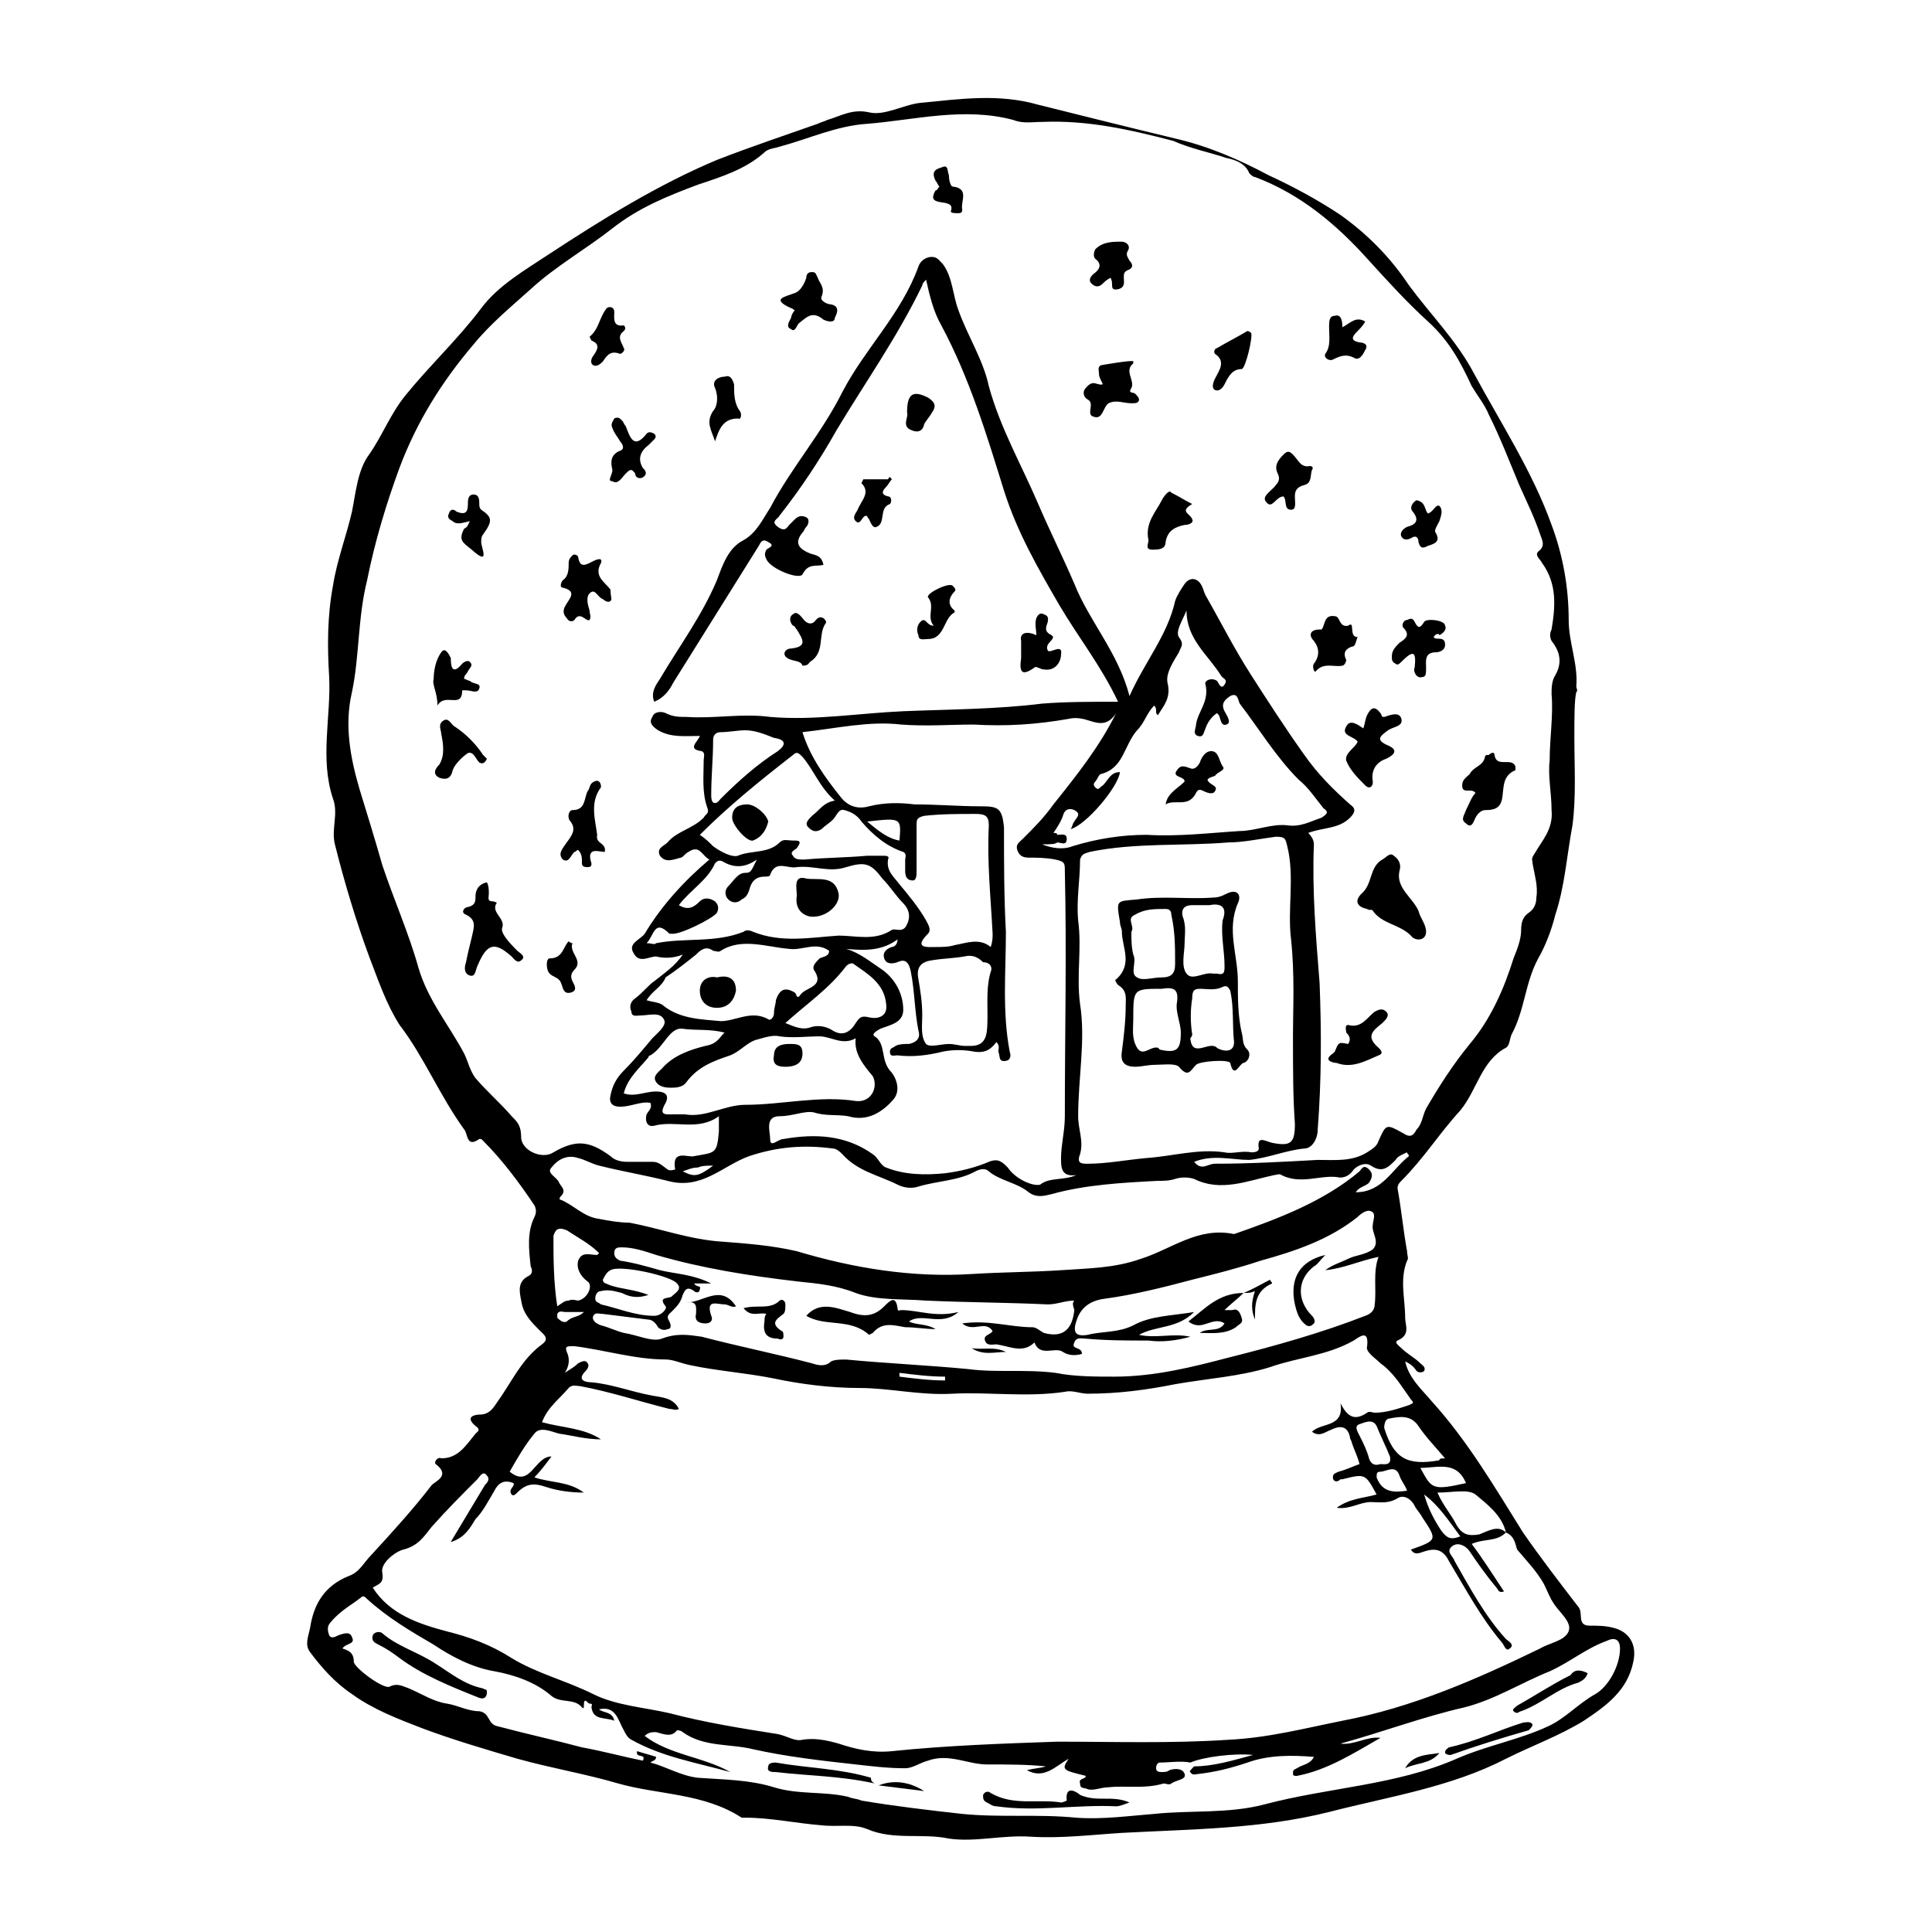 <?xml version="1.0" encoding="UTF-8"?>
<!-- Uploaded to: SVG Repo, www.svgrepo.com, Generator: SVG Repo Mixer Tools -->
<svg fill="#000000" width="800px" height="800px" version="1.1" viewBox="144 144 512 512" xmlns="http://www.w3.org/2000/svg">
 <g>
  <path d="m516.38 504.79c1.008 4.535 4.535 7.559 7.055 10.578 9.574 10.578 16.625 22.672 24.184 34.762 4.535 6.551 9.574 13.098 14.609 19.648 1.512 1.512-0.504 5.039 3.023 5.039 2.016 0 4.031 0 6.047 0.504 4.535 1.008 6.551 4.535 5.543 9.07-1.512 7.559-7.055 11.586-13.098 15.617-6.551 4.031-13.602 6.551-20.656 10.078-14.609 7.559-31.234 10.078-46.855 14.105-18.137 4.535-36.273 4.535-54.914 5.543-8.062 0.504-16.121 1.512-24.184 1.008-7.559-0.504-14.609 1.512-21.664 0.504-7.055-1.512-14.609 0.504-21.664-2.519-3.527-1.512-8.062-0.504-12.09-1.008-6.551-0.504-13.602-2.016-20.152-2.016h-1.008c-10.078-6.551-22.168-6.047-32.746-9.07-8.566-2.519-17.633-4.031-26.703-6.551-8.566-2.519-17.129-5.039-25.191-8.062-6.551-2.519-13.098-5.039-18.641-9.07-4.535-3.023-8.062-7.055-11.082-11.082-1.512-2.016-0.504-4.031 0-6.551 1.008-6.551 4.031-11.082 10.078-13.602 3.023-1.008 4.031-3.527 6.047-5.543 5.543-6.047 11.082-12.09 16.121-18.641 1.008-1.008 5.039-2.519 1.008-5.543-0.504-0.504 0.504-2.016 1.512-1.512 4.535 0 6.551-3.527 9.07-6.551 0.504-0.504 1.512-1.008 0-2.016-3.023-2.519 0-3.023 1.008-3.023 2.519 0 3.527-1.512 4.535-3.023 4.031-5.543 6.551-11.586 12.09-15.617 2.016-1.512 0.504-2.519-0.504-3.527-2.519-2.519-4.535-4.535-5.039-8.062-0.504-2.519-1.008-5.039 2.016-6.551 1.008-0.504 1.008-1.512 0.504-2.519-0.504-4.535-1.008-9.07 1.008-13.098 0.504-1.008 0.504-2.016 0-3.023-4.031-6.047-8.566-12.09-13.602-17.129-0.504-0.504-0.504-0.504-1.008-0.504-3.527 2.519-3.023-1.512-4.031-2.519-6.551-9.07-10.578-19.145-17.129-27.711-3.527-5.543-5.543-11.586-8.062-18.137-3.527-9.574-6.551-19.648-9.07-29.727-1.008-4.031 1.008-8.062-0.504-12.09-3.527-10.578-0.504-21.664-1.008-32.242-0.504-8.062-0.504-16.121 1.008-24.184 1.008-6.551 3.527-13.098 5.039-19.648 1.008-5.039 1.512-11.082 4.535-15.113 3.527-5.039 5.543-10.578 9.574-15.617 6.551-8.062 14.105-15.113 20.152-23.176 4.535-6.047 11.586-10.078 17.633-14.105 14.609-9.574 29.223-18.641 44.84-25.191 9.07-3.527 18.137-6.551 26.703-9.574 1.008-0.504 1.512-0.504 2.519-1.008 3.527-1.008 6.551-3.023 11.082-2.016 4.031 1.008 9.07-2.016 13.602-2.519 10.578-1.008 20.656-2.519 31.234 0.504 12.09 3.023 24.184 6.047 36.777 9.07 8.566 2.016 16.625 5.543 24.184 9.574 6.551 3.023 13.098 6.551 19.145 10.578 7.055 5.039 13.098 11.082 18.137 18.641 5.543 7.559 12.594 14.609 17.129 23.176 7.055 13.098 15.617 26.199 20.656 40.305 3.023 8.062 4.535 16.625 4.535 25.191 0 6.047 2.519 11.586 2.016 17.633 0 0.504 0.504 1.008 0 1.512-0.512 2.027-0.512 6.562-0.512 12.105 0 7.559 0.504 15.617-0.504 23.176-1.512 8.062-2.016 16.121-4.535 23.68-1.008 4.031-2.519 8.062-4.535 11.586-3.527 6.551-3.527 13.602-7.055 20.152-0.504 1.008-0.504 3.023-1.512 3.527-6.551 3.527-7.559 11.082-12.09 16.625-5.543 6.047-9.574 12.594-15.617 18.641-0.504 0.504-1.008 1.008-1.008 2.016 1.008 5.543 1.512 11.082 2.519 16.625 0 1.008 0.504 2.016 0 2.519-2.016 5.039-0.504 10.078-0.504 15.113 0 2.016 1.512 4.535-2.016 6.047-1.008 0.504 0.504 1.512 1.008 2.016 1.512 1.512 3.527 2.519 5.039 4.031 0.504 0.504 1.512 1.008 1.008 2.016-0.504 0.504-1.512 0.504-2.016 0-1.008-1.516-2.016-2.019-3.023-2.523zm-55.922 107.31c5.039 0 10.078-1.512 15.617-3.023-5.039-0.504-13.098 0.504-16.625 2.016-2.519-0.504-5.543 0-8.062 0-0.504 0-1.008 0.504-1.008 1.512 0 1.008 1.008 1.008 1.512 1.008s1.512 0 2.016-0.504c1.512-0.504 3.527-0.504 4.031 1.008 0.504 1.512-2.016 1.512-3.527 2.519-0.504 0.504-1.512 0-2.016 0-5.039 1.512-10.078 0.504-14.609 1.008-2.016 0-4.031 1.008-5.543 0.504-1.008-0.504-2.016 0-2.016-1.512-0.504-1.512 1.512-1.008 1.512-2.016-6.047-1.512-6.551-1.512-4.535-4.535-3.527 2.016-6.551 5.543-11.082 3.023 2.016-0.504 3.527-0.504 5.039-1.008-5.039-0.504-10.078-0.504-15.617-0.504-5.039 0-10.078-3.023-15.617-1.008-2.016 0.504-4.031 2.016-6.047 2.016-4.535 0-8.566-0.504-13.098-1.008-9.07-1.008-18.137-2.016-27.207-4.031-6.047-1.512-13.098-0.504-18.641-4.535-0.504-0.504-1.512-0.504-1.512-0.504-1.512 2.016-3.527 1.008-5.543 0.504-1.008 0-2.016 0-3.023 1.008 6.551 5.039 15.617 5.543 22.672 9.574-9.07-2.519-18.137-4.031-26.199-8.566-1.008-0.504-1.512-1.512-2.016-2.519-1.512-2.519-2.016-6.551-6.551-5.543 1.008 1.008 3.527 0.504 4.031 3.023-2.519-1.008-5.543 0-6.047-3.527 0-0.504 0.504-1.008-0.504-1.008-0.504 0-1.512-2.016-1.512 0.504 0 0.504 0 1.008-0.504 0.504-2.016-2.519-5.543-1.008-8.062-3.023-4.031-3.527-9.574-5.543-15.113-6.551-6.047-1.008-11.586-4.031-16.121-7.055-6.047-3.527-12.09-7.055-17.633-12.09-0.504-0.504-1.008-1.008-1.512-0.504-2.519 2.016-5.543 3.527-8.062 6.551-1.008 1.008-1.008 2.016-0.504 3.527 0.504 1.008 1.512 0.504 2.519 0 1.512-0.504 3.023-1.008 3.527 0.504 1.008 2.016-1.512 1.512-2.519 3.023 1.512 0.504 3.023 1.008 3.023 3.527 0 1.512 8.062 7.559 9.574 6.551 2.016-1.008 3.527 0 5.039 0.504 3.527 1.512 6.551 3.527 10.078 4.031 3.023 0.504 5.543 2.016 8.566 2.016 3.023 0.504 2.016 3.527 5.039 4.031 7.559 2.016 14.609 3.527 22.168 5.543 5.543 1.008 11.082 2.519 16.121 3.527 1.008-2.016-2.016-0.504-1.512-2.519 1.512 0.504 3.527 1.008 5.039 1.512 0 1.008-1.008 1.008-1.512 1.512 4.031 1.008 8.062 3.527 12.594 4.031 7.055 0.504 13.602 0.504 20.152 2.519 6.551 2.016 13.098 1.008 19.648 2.519 1.008 0.504 2.519 0.504 3.527 1.008 9.07 1.512 17.633 2.519 26.703 3.527 10.078 1.008 20.152 0 30.23 1.008 7.055 0.504 14.105-0.504 20.656-1.008 9.574-1.008 19.648 0 29.223-2.519 17.129-4.535 34.762-5.039 50.883-12.09 8.062-3.527 16.625-5.039 24.184-8.566 4.535-2.016 8.062-6.047 12.594-8.566 3.527-2.016 6.551-7.559 6.551-12.09 0-2.519-1.512-3.023-3.527-2.016-5.543 2.016-9.574 5.543-15.113 8.062-7.559 3.023-14.609 7.559-22.672 9.574-11.082 2.519-21.664 6.551-32.746 9.574 3.527 0.504 7.055-2.016 10.578-1.512-7.055 4.031-14.105 8.566-22.168 10.078-0.504 0-1.008 0-1.008-0.504 0-1.008 0-1.008 1.008-1.512 1.512-1.008 3.527-1.008 4.535-3.023-6.047-0.504-12.09-0.504-17.633 1.512-4.535 1.512-8.566 2.519-13.098 3.023-0.504 0-1.512 0.504-2.016-0.504-0.512-0.012 0.496-1.02 1-1.523zm82.625-61.969c-1.008-4.535-5.039-7.559-8.062-10.078-2.016-1.512-6.047-0.504-10.078-0.504 1.512 3.527 3.527 5.543 5.039 8.566 1.512 2.519 3.023 3.023 6.047 2.519 2.519-1.008 5.039-2.519 7.055-0.504-2.519 2.519-5.543 1.512-9.07 3.023 3.023 4.031 5.543 8.062 8.566 12.594-1.512 0.504-1.512-0.504-2.016-1.008-2.519-3.023-5.039-6.551-7.055-9.574-1.008-1.512-3.023-2.519-4.535-1.512-2.016 1.512 0 2.519 0.504 4.031 4.031 7.055 8.062 14.609 13.602 20.656 0.504 0.504 2.519 1.512 1.008 2.519-1.008 1.008-1.512-1.008-2.016-1.512-5.543-6.551-9.574-14.105-14.105-21.664-1.512-3.023-3.527-3.527-6.551-2.519-1.512 0.504-2.519 1.008-3.527-0.504 7.055-2.519 7.055-2.519 3.023-8.566-0.504-1.008-1.512-2.016-2.016-3.023-1.008-2.016-3.023-3.023-4.535-2.016-2.519 1.512-4.535 1.008-7.055 1.008-3.023 0-5.543 2.016-9.07 1.512 3.527-2.519 7.055-2.519 10.578-3.527-3.016-5.535-3.016-5.535-9.059-4.023h-0.504c-1.008 1.008-2.016 0.504-2.016-0.504 0-1.008 0.504-1.008 1.512-1.512 2.016-0.504 4.031-1.512 5.543-2.016-0.504-2.016-1.512-4.031-2.016-5.543 0-0.504-0.504-1.008-0.504-1.512-0.504-2.519-2.016-3.527-5.039-2.016-1.512 0.504-3.023 2.016-5.039 0.504 2.519-2.519 8.566-1.008 7.559-7.559 2.016 4.031 4.031 4.535 7.055 2.519 0.504-0.504 1.512 0 2.016 0 3.023 0 6.047-1.008 9.07-2.016 1.008-0.504 1.512-0.504 0.504-1.512-2.519-3.527-4.535-7.055-8.062-9.574-1.512-1.512-4.031-3.023-3.527-4.535 0.504-4.535-2.016-2.519-3.527-1.512-7.055 4.031-15.113 4.535-22.168 7.055-8.062 2.519-16.625 3.023-25.191 4.535-7.559 1.512-15.113 2.519-23.176 2.519-2.016 0-4.031-1.008-6.047-0.504-10.078 1.512-20.152 0-29.727 0.504-8.566 0.504-16.625-1.512-24.688-1.512-7.559 0-15.617-1.008-22.672-2.519-7.559-1.512-15.113-2.016-22.168-3.527-2.519-0.504-4.535-1.512-6.551-1.512-8.062 0-16.121-2.519-24.184-3.527-2.016 0-2.519 0-2.016 1.512 1.008 2.016 0.504 4.031-0.504 5.543 1.512-1.008 2.519-1.512 3.527-2.519 1.008-0.504 2.016-1.008 2.519 0 0.504 0.504 0 1.512-0.504 2.016-2.519 2.519 0 3.023 1.512 3.023 5.543 0.504 10.578 2.519 16.121 3.527 2.519 0.504 5.543 0.504 7.055 3.527-1.008 0.504-1.512 0-2.519 0-8.062-2.016-15.617-4.535-23.68-6.047-1.008 0-2.016-0.504-3.023 0.504-2.519 3.023-5.543 5.039-7.055 9.07 5.543 1.512 11.082 1.512 15.617 4.535-4.031 0-7.559-1.008-11.082-1.512-2.016-0.504-5.039-2.016-6.551 0-2.519 3.023-4.535 6.551-6.551 10.078 5.543 4.535 6.551-4.031 11.082-4.031-1.512 2.016-3.023 4.031-4.535 5.543 4.535 1.512 9.07 1.008 13.098 4.031-3.527 0-7.055-0.504-10.078-1.512-3.023-1.008-5.039-1.008-7.559 1.512-0.504 0.504-1.008 1.008-1.512 0.504-1.008-1.512 1.008-2.016 0.504-3.023-2.519-1.008-4.031 0-5.039 2.016-1.512 2.519-3.023 5.543-5.039 7.559-1.512 2.519-3.023 5.039-6.551 6.047 3.023-5.039 6.047-10.078 9.07-15.113 0.504-0.504 1.512-1.512 0.504-2.519-1.008-1.512-2.016 0.504-2.519 1.008-4.031 4.031-8.062 8.062-12.09 12.594-2.016 2.519-3.527 5.039-7.559 6.047-2.016 0.504-6.047 3.527-5.543 6.047 0.504 3.023-1.008 3.023-2.519 4.031 4.535 7.055 12.09 9.574 19.648 11.586 6.047 1.512 11.586 3.527 17.129 7.055 6.551 4.031 14.609 6.047 21.664 9.574 6.047 3.023 13.602 3.527 20.152 5.039 9.574 2.519 19.145 4.031 28.719 5.543 2.519 0.504 4.535 2.016 6.551 1.512 3.023-0.504 6.047 0 9.574 1.008 4.535 1.512 9.07 2.519 14.105 2.016 14.609-1.512 29.223-2.016 43.832-2.519 15.113 0 30.23 0.504 45.344-0.504 10.578-0.504 20.152-3.023 30.23-5.039 18.641-3.527 35.77-11.082 52.395-19.145 2.519-1.512 6.551-2.016 7.559-4.535 1.008-2.519-2.519-5.039-4.031-7.559-1.008-1.512-1.512-3.023-2.519-5.039-2.016-3.527-4.535-6.047-7.055-9.07-0.488-1.012-0.488-3.531-3.004-4.539zm-102.78-220.16c-4.535-9.574-10.578-17.129-15.617-25.695-5.543-9.574-11.082-19.145-14.609-30.23-4.535-14.609-9.07-29.727-16.625-43.832-2.016-3.527-3.023-7.559-4.031-12.09-0.504 0.504-1.008 1.008-1.008 1.512-6.551 13.602-15.113 25.695-22.672 38.289-4.535 8.062-9.574 15.617-15.113 22.672-0.504 1.008-2.519 1.512-0.504 3.023 2.016 1.512 2.519 0 3.023-0.504 0.504-0.504 1.008-1.008 1.512-1.512 1.008-1.008 2.016-1.008 3.023-0.504 1.008 0.504 0.504 2.016 0 2.519-0.504 0.504-0.504 1.008-1.008 1.512-2.519 3.023-0.504 4.535 2.016 5.543 1.512 0.504 3.023 0.504 3.527 3.023-2.016 0.504-4.031-0.504-5.543 2.519-1.008 1.512-8.566-1.512-9.574-4.031-0.504-1.008-0.504-1.512 0-2.519 0.504-0.504 2.519-1.008 0.504-2.016-1.512-1.008-2.016 0-2.519 1.008-7.559 12.09-15.113 24.184-22.672 36.273-1.008 2.016-2.519 4.031-5.039 5.039-1.008-2.519 0.504-4.535 1.512-6.047 5.039-8.566 11.082-16.625 15.113-26.199 1.512-4.031 3.023-8.566 7.055-10.578 3.527-2.016 5.039-5.543 7.055-8.566 5.543-10.578 13.602-19.648 19.145-30.73 6.047-11.586 15.617-20.656 20.152-33.25 0.504-1.512 2.016-2.519 3.527-2.519 1.512 0 2.016 1.008 3.023 2.016 2.519 3.527 2.519 8.062 4.031 12.09 2.519 7.055 6.551 13.098 8.062 20.152 3.023 11.082 8.566 20.656 13.098 31.234 3.023 7.055 6.551 14.105 9.574 21.16 4.031 10.078 11.586 18.137 14.609 29.727 4.031-9.07 10.078-16.121 12.09-25.191 0.504-1.512 1.512-3.023 2.519-4.535 1.512-2.016 3.527-1.512 4.535 0.504 0.504 1.008 0.504 1.512 1.008 2.519 4.031 7.055 7.559 14.105 12.09 21.16 4.535 7.055 9.07 14.105 14.105 21.16 3.527 5.039 7.559 9.07 12.09 13.098 1.512 1.008 1.512 2.016 0 3.527-3.023 3.023-7.055 2.519-11.082 4.031 1.008 1.008 1.512 2.016 1.512 3.023-0.504 12.09 0.504 24.184 1.512 36.777 0.504 13.098 0.504 25.695-0.504 38.793 0 2.519-1.512 5.039-3.527 5.039-5.039 0.504-9.574 2.519-14.609 3.023-4.535 0-9.574-1.512-14.609 0.504 2.016 2.519 3.527 0.504 5.543 0.504 9.07 0 18.137-0.504 27.207-1.008 4.535 0 9.07 0.504 13.098-2.016 1.512-1.008 2.519-1.512 3.023-3.023 2.016-4.535 2.016-4.535 6.551-2.016 1.512 1.008 2.519 1.008 3.527-1.008 1.512-1.512 1.512-3.527 2.519-5.543 3.527-6.047 7.055-11.586 11.586-17.129 5.543-6.551 9.07-14.609 11.586-22.672 1.008-2.519 2.016-5.039 2.016-7.559 0-2.016 0.504-3.527 2.016-4.535 1.512-1.008 2.016-2.519 2.016-4.031 0.504-3.023-0.504-6.047-1.008-9.07 0-1.008-0.504-1.008 0.504-2.519 2.016-3.527 5.039-6.551 4.535-11.586 0-4.535-1.008-9.07-0.504-13.098 0-6.047 1.008-12.09 0.504-17.633 0-1.512 0-3.527 1.008-5.039 2.016-3.527 1.008-6.551-1.008-9.07-0.504-1.008-0.504-2.016 0-3.023 1.008-6.047 1.512-12.09-2.519-17.633-0.504-1.008-2.016-2.016-1.008-3.023 2.016-1.512 1.008-3.023 0.504-4.535-1.512-4.535-3.527-8.566-5.543-13.098-2.519-6.047-5.039-12.594-8.062-18.641-1.008-2.519-3.023-5.039-4.535-7.559-3.023-6.551-6.047-12.09-11.586-17.129-5.543-5.039-10.578-10.578-15.617-16.121-8.566-9.574-18.137-17.633-30.23-22.168-0.504 0-1.008-0.504-1.512-1.008-1.008-2.519-3.527-3.527-6.047-4.031-4.535-1.512-9.574-2.519-14.105-4.535-11.594-3.012-22.676-5.531-34.766-5.027-2.519 0-5.039 0.504-7.559-0.504-13.098-3.527-26.199 0-38.793 1.008-8.062 0.504-15.617 4.031-23.176 6.047-1.512 0.5-3.023 0.5-4.031 1.508-5.039 4.535-11.586 6.551-17.633 8.566-8.062 3.023-15.617 6.047-22.672 11.586-7.055 5.543-15.113 10.078-21.664 16.121-5.039 4.535-10.578 9.07-15.113 14.609-8.566 10.078-15.113 20.656-19.648 32.746-3.527 9.574-6.551 19.648-8.566 29.727-2.519 10.078-2.016 20.152-4.031 29.727-2.016 8.566-0.504 17.129 2.016 25.695 2.016 6.551 4.031 13.098 6.047 20.152 3.023 9.07 7.055 18.137 9.574 27.207 2.519 8.566 8.062 15.113 12.09 22.672 1.008 2.016 1.512 4.535 3.023 6.551 3.023 3.527 6.551 6.551 9.574 10.078 1.512 1.512 2.519 2.519 2.519 5.543 0 3.527 5.543 6.047 8.566 4.031 6.047-3.527 9.574-3.023 15.113 1.008 1.008 1.008 2.519 1.512 4.535 1.512h6.551c1.512 0 2.016 0.504 4.031 2.016 0.504 0.504 2.016 0 2.016 0-1.008-5.543 3.527-3.023 5.039-3.527 5.543-1.008 6.047-0.504 6.551-6.551v-4.031c-5.543 4.031-11.586 1.008-17.129 2.519-2.016 0.504-2.519-1.512-2.016-3.023 0.504-1.008 1.512-1.512 1.008-3.023-2.519-0.504-5.039 1.008-8.062 1.008-2.016 0-3.023-1.008-2.519-3.023 0.504-2.519 1.512-4.535 3.527-6.551 2.519-2.519 5.039-5.543 7.559-8.566 1.512-1.512 4.031-3.527 3.023-5.039-1.008-2.016-4.031-1.008-6.047-1.008-1.008 0-2.519 0.504-2.519-1.008-0.504-1.008-0.504-2.519 1.008-3.527 2.016-1.512 3.527-3.527 5.039-4.535 2.519-2.016 5.543-4.031 7.559-7.055-2.519 1.008-5.039 1.008-7.055 0.504-2.016 0-4.535 2.016-6.047-1.008-1.512-2.519 2.016-3.527 3.023-5.039 4.535-7.559 10.578-14.105 17.129-19.648-2.016-1.008-2.519-4.031-5.543-2.016-1.008 0.504-1.512 1.512-2.016 1.512-2.016 0.504-4.031 1.512-5.543-0.504-1.008-2.016 1.008-2.519 2.016-3.527 2.519-3.023 6.551-3.527 9.574-6.551 0.504-1.008 1.512-1.008 1.008-2.519-1.512-4.031-1.008-8.566-1.008-12.594 0-1.008 0.504-2.016-0.504-2.519-4.031-0.504-1.008-2.519-0.504-4.031-4.031 0-7.559 0.504-11.082-1.512-1.512-1.008-2.519-2.016-1.512-3.527 0.504-1.512 2.519-1.512 3.527-1.008 2.016 1.008 3.527 1.008 5.543 1.008 7.559 0.504 14.609-1.008 22.168 0 11.586 1.008 23.68-1.008 35.266-1.512 12.09-0.504 24.688-0.504 36.777-2.016 6.035-0.496 13.09-0.496 20.145-0.496zm-11.086 125.45c-4.031 0.504-4.031-2.016-4.031-4.535 0-3.527 1.008-7.055 1.008-11.082 0-21.664 0.504-43.328 0-64.992 0-2.016 0-2.519-2.519-3.023s-5.039-0.504-7.055-0.504c-1.512 0-2.519-0.504-3.023-2.016s0.504-2.016 1.512-3.023c3.023-3.023 5.543-5.543 8.062-9.07 6.047-7.559 12.09-15.113 16.625-24.184-2.016 3.023-4.031 3.023-7.055 2.016-1.512-0.504-3.527-1.008-5.543-0.504-8.566 1.512-16.625 2.016-25.191 1.512-6.047 0-12.594 0.504-19.145 0-8.566-1.008-17.129 1.008-26.199 2.016 2.016 6.551 6.047 12.09 10.078 17.129 1.512 2.016 4.031 3.527 7.559 2.519 4.031-1.008 8.062-1.008 12.09-0.504 6.047 0 11.586 0.504 17.633 0.504 4.535 0 5.543 0.504 6.047 5.543 0 9.07 0 18.641 0.504 27.711 0 10.578-1.008 21.16 1.008 31.738 0.504 1.512 0 2.519-1.512 2.519-1.512 0-1.008-1.512-1.512-2.519 0-0.504 0.504-1.512-0.504-2.519-1.512 2.016-3.023 3.023-6.047 2.519-2.519-0.504-5.543-0.504-8.062 0-4.031 1.008-8.062 1.512-12.09 1.008-1.008 0-2.016 0.504-2.016-1.008 0-1.008 1.008-1.008 1.512-1.512 1.008-0.504 2.519-0.504 3.527-0.504 2.519-0.504 3.023-2.016 2.519-3.527-1.008-5.039-1.008-10.578-2.016-15.617-0.504-2.519-1.512-3.527-3.527-2.519-1.512 0.504-3.023 0.504-3.527-1.008s0.504-2.519 2.016-3.023c0.504 0 1.512-0.504 1.512-2.016-4.031 3.023-8.566 3.023-13.602 2.519 3.527 1.008 6.551 3.527 9.574 5.543 3.527 2.519 5.543 6.551 5.543 10.578 0 3.527-3.527 4.031-6.047 5.039-1.008 0.504-2.519 1.512-1.512 2.016 3.023 2.016 1.512 6.047 4.031 9.07 1.512 1.512 3.023 5.039 1.008 7.559-3.023 3.527-7.055 6.047-12.09 4.535-3.023-0.504-6.047 0-9.07-1.008-2.519-0.504-5.543 1.008-9.07 1.008-4.031 0-2.519 4.031-2.519 6.047 0 2.519 2.016 0 3.527 0 8.566-1.512 16.625-1.008 23.68 4.031 1.512 1.008 2.016 3.023 3.527 3.527 5.039 2.016 10.578 2.016 15.617 1.512 4.031-0.504 8.062-1.512 11.586-3.023 2.519-1.008 3.527 0 5.039 1.512 2.016 3.023 6.551 5.039 8.566 4.535 2.523-2.019 6.047-1.012 9.574-2.523zm88.168-5.039c0-0.504-0.504-0.504-0.504-1.008-1.008 0.504-2.519 1.008-3.023 2.016-2.016 2.016-3.527 3.527-6.551 1.512-1.512-1.008-3.527 0-4.535 1.008-1.008 1.512-2.519 2.519-4.535 2.016-4.535-0.504-9.574 2.016-14.609-0.504-0.504-0.504-1.512 0-2.016 0-7.055 1.512-14.105 4.535-21.16 1.008-1.512-0.504-3.527-0.504-5.039 0-1.512 0.504-3.023 0.504-4.535 0.504-9.574 0.504-19.145 1.008-28.215 3.527-2.016 0.504-4.031 1.008-6.047-0.504-3.023-2.519-7.559-3.023-10.578-5.543-1.008-1.008-2.519-0.504-3.527 0-4.535 2.519-10.078 2.519-15.113 4.031-1.512 0.504-3.527 0.504-5.543-0.504-5.039-2.519-10.578-3.527-14.609-8.062-0.504-0.504-1.512-1.512-2.519-1.512-7.559-1.008-14.609-0.504-22.168 2.016-7.055 2.519-12.594 9.07-21.664 6.551-6.047-1.512-12.09-2.519-18.137-4.031-2.016-0.504-3.527-1.512-5.543-2.016-3.023-1.008-5.543 0.504-7.055 2.519-1.512 1.512 1.512 2.519 2.016 4.031 0.504 1.008 2.016 2.016 0.504 3.527-0.504 0.504-0.504 1.008 0 1.008 3.527 1.512 6.047 4.535 10.078 5.039 2.519 0.504 5.543 1.008 8.062 1.008 8.062 1.512 16.121 4.535 24.688 5.039 6.551 0.504 13.098 1.008 19.648 2.519 15.113 4.535 30.73 7.055 46.352 6.047 8.062-0.504 16.121-0.504 23.68-1.008 7.055-0.504 14.105-0.504 21.16-3.023 8.062-2.519 15.113-8.566 24.688-6.551 11.586-4.031 23.68-8.566 33.25-16.625 0.504-0.504 1.008-2.016 2.519-0.504 1.008 1.008 1.008 2.016 0 3.527-1.008 1.008-2.519 1.008-3.527 2.519 7.055-0.004 9.574-6.051 14.109-9.578zm-88.672 38.289c-2.519 0-4.535 1.008-7.055 1.008-10.578-0.504-21.16-0.504-32.242-1.008-6.551-0.504-13.098 0-18.641-2.016-5.039-2.016-10.078-2.519-15.113-3.023-13.098-1.512-25.695-3.527-37.785-7.055-3.023-1.008-6.047-2.016-9.07-2.016-1.008 0-2.016 0-2.016 1.512 0 1.008 0.504 1.512 1.512 2.016 3.527 0.504 7.055 1.512 10.578 2.519 4.031 1.008 8.566 1.008 13.602 3.527h-4.535c0.504 1.008 2.016 0.504 1.512 1.512 0 1.008-1.008 1.008-1.512 0.504-2.016-1.512-2.519 0-3.023 1.008-0.504 2.016-1.512 3.023-3.023 4.535-0.504 0.504-1.512 1.008-0.504 2.519 0.504 1.008 0.504 2.016-0.504 2.016-1.008 0.504-2.016 0-2.519-0.504-0.504-1.008-1.512-2.016-2.519-2.016-4.031-0.504-8.062-1.008-12.09-1.512-1.008 0-2.016-0.504-2.519 0.504-0.504 1.008 0.504 2.016 2.016 2.519 2.016 0.504 4.031 1.512 6.047 2.016 3.527 0.504 7.559 2.519 10.078 1.512 4.031-1.512 7.055-1.008 10.578-0.504 9.574 2.519 19.648 4.535 29.223 7.055 1.512 0.504 3.527 1.008 5.039-0.504 1.008-0.504 2.519-0.504 4.031-0.504 10.578 1.008 21.664 1.512 32.242 2.519 7.559 1.008 15.113 0 23.176 1.008 5.039 1.008 10.578 1.008 15.617 1.008 10.578 0 20.656-2.519 30.23-5.039 12.09-3.023 24.688-6.551 36.273-11.082 1.512-0.504 2.519-1.512 2.519-3.023 0.504-4.031-0.504-8.566 1.008-12.594-5.039 1.008-9.07 3.023-14.105 3.527 2.016-1.512 4.031-2.016 6.047-3.023 2.016-1.008 4.535-1.008 6.551-2.519 2.016-2.016-0.504-4.535 0-6.551 0-1.008 1.008-3.023-0.504-3.527-1.008-0.504-2.519 0.504-3.527 1.512-7.559 6.047-16.625 9.07-25.695 11.586-6.047 2.016-12.09 3.527-18.137 5.039-7.559 2.016-15.617 4.031-23.176 5.039-4.031 0.504-6.551 2.519-7.559 6.047-1.008 3.023 0 4.031 3.023 3.527 4.031-1.008 8.062-0.504 12.09-2.519 4.535-2.519 10.078-2.519 16.121-3.527-4.535 4.535-10.078 3.527-14.609 6.047 4.535 1.008 9.07-0.504 13.602 0.504-3.527 1.008-7.559 1.512-11.082 1.008-5.543 0-11.082 0-16.625-0.504-1.008 0-2.519-0.504-3.023 1.008-1.008 2.016 2.016 1.008 2.016 3.023-1.512 0.504-3.527 0.504-5.039-0.504-2.016-1.512-6.047 1.512-7.559-2.519-3.023 3.023-6.551 1.008-10.078 0.504-1.008 0-2.519 0.504-3.023-1.008-0.504-1.512 1.512-1.512 2.016-2.519-2.016-3.023-5.039 0.504-8.062-2.016 7.055-1.008 12.594 1.008 18.641 1.008 1.008 0 2.016 1.008 3.023 1.512 5.543 1.512 7.559-1.512 8.062-6.047-0.5-1.516-0.5-2.019 0.004-2.523zm57.938-70.531c0-6.551 0.504-15.617-0.504-25.191-1.008-8.062 1.008-16.625-1.008-24.688-0.504-2.016-0.504-2.519-3.023-2.519-4.031 0.504-8.566 1.512-12.594 1.512-12.09 1.008-24.688 0-36.777 2.519-1.512 0.504-2.016 0.504-2.519 2.016 0 5.543-1.008 10.578-0.504 16.121 1.008 7.559-0.504 14.609 0.504 22.168 1.512 9.574-0.504 19.648-0.504 29.727 0 3.527 1.512 6.551 0.504 10.078-1.008 2.519 0.504 2.519 2.016 2.519 5.039 0 10.078-1.008 15.617-1.512 7.055-0.504 13.602-2.519 20.656-1.512 2.016 0.504 4.535-0.504 7.055 0 0.504 0 2.016 0 2.016-1.008-0.504-3.527 1.512-2.016 3.527-1.512 5.039 1.008 6.047 0 6.047-5.039-0.508-7.055-0.508-14.109-0.508-23.68zm-66.5-50.383c2.519 1.008 5.543 1.512 8.062 0.504 6.551-2.016 13.098-3.023 19.648-3.023 8.566 0.504 16.625-0.504 24.688-1.008 4.031 0 8.566-2.016 12.594-1.512 3.527 0.504 6.047-1.008 9.07-2.016 1.512-1.008 2.016-1.512 0.504-2.519-2.016-2.519-4.031-5.543-6.551-7.559-6.047-6.047-10.578-13.602-15.617-20.152-0.504-1.008-0.504-3.023-2.519-2.016-1.512 1.008-2.519 2.016-1.512 4.031 0.504 1.008 2.016 3.023 0.504 3.527-1.512 0.504-1.512-1.512-2.016-2.519 0 0-0.504-0.504-0.504-0.504-1.512 1.008-2.519 2.519-3.023 4.031-0.504 1.008-0.504 2.519-2.016 2.016-1.512-0.504-0.504-2.016-0.504-3.023 0.504-3.527 3.527-6.047 2.519-10.578-0.504-1.008 1.512-2.016 3.023-1.008 0.504 0.504 1.008 2.519 2.016 1.008 1.008-1.512-0.504-1.512-1.008-2.519-3.527-5.543-9.07-9.574-9.07-17.129-1.008 2.519-3.023 5.543-2.016 7.055 1.512 2.016 0.504 2.519 0 4.031-1.512 2.519-3.527 5.543-3.023 8.062 1.008 4.031-1.008 6.047-2.519 8.566-1.008-0.504 0-1.512-1.008-2.519-2.016 2.016-2.519 4.535-4.535 6.551-3.527 4.031-3.527 10.078-9.574 11.586-0.504 0-1.008 1.512-1.512 2.016-0.504 0.504-0.504 1.008 0 1.512 1.008 1.008 1.008 0 2.016-0.504 1.512-1.512 2.016-3.527 4.535-3.527-0.504 4.031-9.07 14.105-13.098 15.113 0.504-0.504 0.504-1.512 1.008-2.016 0.504-1.008 2.016-2.016 0-3.023-1.008-0.504-2.519-0.504-3.023 1.512-0.504 1.512-1.512 3.023-2.519 4.535 0.504 0 1.008 0 1.008 0.504 1.008 0 2.519-0.504 2.519 1.008 0 2.016-1.512 1.008-2.519 1.008-0.504 0.5-2.012 0.5-4.027 0.5zm-90.688-2.519c1.512 1.008 2.519 2.016 3.527 3.023 2.016 1.512 5.039 3.023 6.551 2.519 3.527-1.512 8.062-0.504 11.082-3.527 1.008-1.008 2.016-0.504 3.527-0.504 1.512 0 2.519 0 1.008 2.016-0.504 0.504-2.016 1.008-1.008 2.016 0.504 1.008 1.512 1.008 3.023 1.008 5.543-0.504 11.082-0.504 16.625-1.008h4.031c1.008 0 2.016 0 1.512 1.008-0.504 3.023 1.512 4.535 3.023 6.551 2.519 3.023 5.039 6.047 7.055 9.574 0.504 1.008 1.512 2.519 0.504 3.527-4.031 4.031 0 3.527 2.016 3.527 1.512 0 3.527 0 5.039-0.504 3.023-0.504 6.551-2.016 9.574 0.504 0.504-1.512 0.504-2.519 0.504-3.527-0.504-9.574-1.512-19.145-1.008-28.719 0-2.519-1.008-3.023-3.527-3.023-4.535 0-9.07 0-13.602 0.504-2.016 0.504-2.016 1.008-2.016 2.519v12.09c0 1.008 0 2.519-1.008 2.519-1.512 0-2.016-1.008-2.016-2.519v-3.023c0-0.504 0.504-1.512-0.504-2.016-4.535-1.512-8.062-4.535-11.082-8.062-1.008-1.512-2.519-2.519-4.535-3.023-1.512-0.504-2.016 1.512-3.023 2.519-1.008 1.008-2.016 1.512-3.023 2.519-1.512 1.008-2.519 0.504-3.527-0.504s0-2.016 1.008-3.023c2.016-1.512 3.023-3.527 6.047-4.031-4.031-3.527-5.543-8.062-8.566-11.586-1.008-1.008-1.512-1.512-2.519-0.504-9.074 7.055-17.133 13.605-24.691 21.16zm41.312 53.91c-3.527 2.016-6.551-0.504-9.574-0.504-3.527 0-7.055 0.504-10.578 0-2.016-0.504-4.535 0.504-6.551 1.008-2.519 1.008-4.031 3.023-6.551 4.031-4.535 1.512-8.566 3.023-11.586 7.055-1.008 1.512-3.023 1.512-4.031 1.512s-3.023 0-4.031-1.512 0.504-2.519 1.512-3.527c3.023-3.527 7.559-5.039 11.586-6.047 3.023-0.504 3.527-2.016 5.039-3.527-4.031-1.008-7.559-0.504-11.082-1.008-3.527-0.504-5.039 5.039-8.566 7.055 0 0-0.504 0-0.504 0.504-2.519 3.023-5.543 5.543-6.551 9.574 3.023 1.008 5.543-0.504 8.566-0.504 2.519 0 3.527 1.008 2.519 3.023-2.016 3.527 0 3.023 2.519 3.023h2.519c5.543 1.008 10.578-2.519 16.121-2.519 9.574 0 19.648-2.519 29.223-1.008 4.031 0.504 6.047-3.527 4.535-6.551-2.519-3.027-5.039-6.051-4.535-10.078zm-55.418-25.191c1.512 0 2.016 0.504 2.519 0 7.559-1.512 15.617 0 23.176-3.023 0.504-0.504 1.512-0.504 2.519 0 7.559 3.023 15.113 1.512 22.672 1.008 4.535 0 9.574 1.512 14.105-1.512 1.008-0.504 3.023 1.008 4.031-1.512 1.008-2.016 0.504-4.031-1.008-5.543-2.016-2.016-3.527-4.535-5.543-6.551-3.023-4.031-4.535-4.535-9.574-3.023-4.535 1.512-8.566-0.504-13.098 0-2.519 0.504-5.543-2.016-7.055 2.016 0 0.504-1.008 0.504-1.512 0.504-2.519 0-3.527 1.512-4.031 3.527-0.504 1.512-1.008 2.016-2.016 2.519-1.008 1.008-2.519 1.008-3.527 0-1.008-1.008-1.008-2.519 0-3.527 1.512-1.512 2.519-3.527 4.535-3.527 1.512 0 1.512-0.504 3.023-3.527-3.527 2.519-6.551 2.016-9.07 0.504-1.008-0.504-1.512 0-2.016 0.504-2.016 4.535-6.551 7.055-9.574 11.082 2.519 1.512 4.031 0.504 5.543-1.008 1.008-1.008 2.519-1.008 4.031 0 1.008 1.008 1.008 2.016 0.504 3.023-1.008 1.512-10.078 6.047-12.09 5.543h-0.504c-4.027-4.027-4.027 0.508-6.043 2.523zm0 15.113c1.512 0.504 3.527 0.504 4.535 1.512 4.535 3.527 10.078 3.527 15.113 4.031 4.031 0 8.062-3.023 12.594-0.504 0.504 0.504 1.512-0.504 1.512-1.512 0-1.512 0.504-2.519 0.504-3.527 1.008-3.023 2.519-3.527 5.039-2.016 0.504 0.504 0.504 2.016 1.512 0.504 1.512-2.016 6.551-2.016 3.527-6.551-0.504-1.008 0.504-2.016 1.512-3.023 1.008-0.504 2.519-0.504 2.519-2.016-3.527-2.519-7.055 0-10.578-0.504-6.047-0.504-12.594-3.023-18.137 0.504-0.504 0.504-1.512 0-2.016 0-2.016-1.512-3.527 0-4.535 1.008-2.519 2.016-5.039 4.031-8.062 6.047-1.008 2.519-3.527 3.527-5.039 6.047zm84.137-11.586c-3.023 0.504-5.543 0.504-8.566 1.008-3.527 0.504-4.031 2.519-3.527 5.039 0.504 3.023 1.008 6.047 1.008 9.574 0 2.519-0.504 5.543 1.008 7.559 1.008 1.008 4.031 0 6.047 0 1.512 0 3.023 0.504 4.031 0.504 2.519 0 5.543 0.504 6.047-4.031 0.504-5.039-0.504-10.578 1.008-15.617 0.504-1.008 0-2.519-2.016-2.519-1.516-1.516-3.023-2.019-5.039-1.516zm-47.359 17.633c2.519 1.008 4.535 2.016 7.055 1.008 2.016-0.504 4.031 0 5.543 1.008 2.519 1.512 4.535 0.504 6.047-2.016 1.008-1.512 1.512-2.016 3.527-1.512 2.016 0.504 5.039 0 4.535-3.527-0.504-5.543-5.039-8.062-8.566-10.578-0.504-0.504-1.512 0-2.016 0.504-4.539 6.043-10.582 10.074-16.125 15.113zm-10.582-77.586c-2.016 0-4.535 0.504-6.551 0.504-1.512 0-2.016 1.008-2.016 2.016 0 5.039-0.504 9.574-0.504 14.609 0 0.504 0 1.512 0.504 2.016 1.008 0.504 1.512-0.504 2.016-1.008 4.535-4.535 9.574-9.07 15.113-12.594 2.016-1.512 2.519-3.023-1.008-3.527-2.516-1.008-5.035-2.016-7.555-2.016zm-25.691 149.63c-3.023 1.008-5.039 0.504-7.055-0.504-2.016-0.504-3.527-1.008-5.543-0.504-1.008 0-1.512 1.008-1.512 2.016 0 1.008 1.008 1.008 1.512 1.512 4.535 1.008 9.07 3.023 14.105 3.023 2.016 0 3.527-2.016 3.023-2.519-2.016-2.519 0.504-2.016 1.512-2.519 1.008-1.008 3.023-2.016 1.512-3.527-1.512-2.016-15.113-5.039-17.633-3.527-1.008 0.504-1.512 1.512-2.016 2.519 0 1.008 1.008 1.008 2.016 1.512 3.023 1.008 6.047 1.008 10.078 2.519zm-24.184 3.023c1.512-1.008 2.016-1.512 3.023-1.512 1.008-0.504 2.016 0 2.519 0 2.519-0.504 4.031-4.031 2.519-5.039-2.016-1.512-3.023-3.527-2.519-5.543 1.008-2.519 3.023-1.512 5.039-1.512 0 0 0.504-0.504 0.504-0.504-2.519-2.519-5.543-4.031-8.566-6.047-2.519-1.008-3.023 0-3.527 1.512 0 5.547 0 12.098 1.008 18.645zm235.28 40.305c-2.519-3.023-5.039-5.543-7.055-8.566-2.016-3.023-5.039-2.519-7.559-2.016-1.008 0-1.512 1.008-1.512 2.519 2.519 8.062 6.047 10.078 14.609 8.566 0.004-0.504 0.508-0.504 1.516-0.504zm-17.129 1.512c1.008 0 3.023 0.504 2.519-2.016-1.008-2.519-2.519-5.543-3.527-8.062-1.008-2.016-3.023-1.008-4.535-0.504-1.512 0.504-0.504 2.016 0 3.023 1.008 2.016 2.016 4.031 2.519 6.047 0.504 1.512 1.512 2.016 3.023 1.512zm10.582 1.008c3.023 5.543 3.023 6.047 12.09 4.031-2.519-6.047-7.559-4.031-12.09-4.031zm1.008 7.055c1.008 3.527 2.519 6.551 4.535 9.574 1.512 2.016 2.519 2.519 5.039 1.512-3.027-4.035-5.547-8.062-9.574-11.086zm-4.535-1.008c-0.504-1.512-1.512-2.519-2.016-4.031-1.008-3.023-3.527-1.008-5.039-1.008-1.008 0-1.008 0.504-1.008 1.512 1.512 4.031 4.535 4.031 8.062 3.527zm-143.08-177.34c3.023 2.519 5.543 4.535 8.566 5.039 0.5-6.047 0.5-6.047-8.566-5.039zm8.562 146.1v1.008c4.031 0.504 8.062 1.008 12.09 1.008v-1.008c-4.027 0-8.059-0.504-12.09-1.008zm-83.629-16.121h-5.039c-0.504 0-1.512-0.504-2.016 0.504v1.008c0.504 0.504 1.512 1.512 2.519 1.008 1.512-1.512 3.023-1.008 4.535-2.519zm34.258-38.793c-1.512 0-3.023 0-4.031 0.504-1.512 0-2.519 0.504-4.031 1.008 3.023 1.512 4.031 1.512 8.062-1.512z"/>
  <path d="m514.87 374.81c-1.008 4.535 3.527 7.055 5.039 10.578 0.504 2.016 2.016 3.527 2.016 5.543 0 2.519-3.023 2.519-4.031 1.008-3.023-3.023-7.559-3.023-10.078-6.551 0-0.504-1.008 0-1.512-0.504-2.519-0.504-3.527-2.016-1.512-4.031 3.023-2.519 2.016-7.055 5.543-9.07 1.008-0.504 2.016-2.016 3.023-1.008 1.512 1.012 2.016 2.523 1.512 4.035z"/>
  <path d="m273.04 377.83c0.504 1.008 0.504 2.016 0.504 3.023 0 1.008-0.504 2.016 1.008 2.016 0.504 0 1.512 0.504 1.008 0.504-1.512 2.519 2.519 4.031 1.512 6.551-0.504 1.512 2.519 4.535 4.031 6.047 0.504 0.504 2.519 1.512 1.008 2.519-1.008 1.008-2.016-0.504-2.519-1.008-4.535-4.031-6.551-3.527-9.07 2.519-0.504 1.008-0.504 3.023-2.016 2.519-1.512-0.504-1.512-2.016-1.008-3.527 0.504-2.519 1.008-4.535 1.512-6.551 0.504-2.519 1.512-4.535-1.512-6.047-1.512-0.504-0.504-2.016 0.504-2.016 2.016-0.504 2.016-1.512 2.016-3.023 0-1.008 0.504-3.023 3.023-3.527z"/>
  <path d="m503.79 340.55c-1.008-1.512-4.535-1.512-3.023-4.031 1.008-2.016 3.023-0.504 4.535 0.504 0.504-1.512 0.504-2.519 1.008-3.527 1.008-2.016 2.016-2.519 3.527-0.504 0.504 0.504 0 1.008 1.008 1.008 1.512-0.504 4.031-1.512 4.535 0.504s-2.016 2.016-3.527 3.023c-2.016 1.512-3.527 2.519 0 4.031 3.527 1.512 0.504 3.023-0.504 3.527-3.023 1.008-4.031 3.527-3.527 6.047 0 1.512-1.008 2.016-2.016 1.008-2.016-2.016-4.031-4.031-5.039-6.551-0.504-2.019 2.519-3.531 3.023-5.039z"/>
  <path d="m535.02 354.15c-1.008-1.512-3.527 0.504-3.527-2.016 0-1.512 1.008-2.016 2.016-3.023 1.008-2.016 3.527-2.016 4.031-4.535 0-0.504 0.504-0.504 1.008-0.504 0.504-0.504 1.512-1.008 1.512 0 0.504 3.527 4.535 0.504 5.543 3.023v1.008c-3.527 1.512-3.023 4.535-3.527 7.559-0.504 2.519-2.016 3.023-4.535 3.023-1.008 0-2.016 1.008-2.519 2.016-0.504 1.008-1.008 3.023-2.519 1.512-1.512-1.008-0.504-2.016 0-3.527 1.008-2.016 1.512-3.527 2.519-4.535z"/>
  <path d="m305.79 303.27c-0.504 0.504-1.512 0-2.016-0.504-1.512-0.504-2.016-3.023-3.527-1.512-1.008 1.008-0.504 3.023 0 4.535 0 1.008 0.504 1.512 0 2.519-1.008 0.504-2.519-2.519-4.031 0-0.504 0.504-1.512 0.504-2.016-0.504-1.008-1.008-1.008-2.016-0.504-3.023 1.008-2.016 3.527-4.031-0.504-5.039-1.008 0-0.504-1.512 0-2.016 1.512-1.008 1.512-3.023 1.512-4.535 0-1.008 0.504-1.512 1.008-2.016 0.504-0.504 1.512 0 1.512 0.504 0.504 3.023 2.016 2.016 4.031 1.008 1.008-0.504 2.519-1.008 2.016 0.504-2.016 3.527 1.008 5.039 2.519 7.055 0 2.016 0.504 2.519 0 3.023z"/>
  <path d="m523.94 312.84c0.504 1.008 3.023-0.504 3.023 2.016 0 1.512-1.512 2.016-2.519 2.016-3.023 0-2.519 2.519-2.519 4.031 0 1.512 0 2.519-1.008 2.519-1.512 0.504-2.519-1.512-2.016-2.519 0.504-4.535-0.504-4.535-3.527-1.512-0.504 0.504-1.008 1.008-1.512 0.504-1.008-0.504-1.008-1.008-1.008-2.016 0-1.512 1.008-2.519 2.016-3.527 1.512-1.008 3.023-2.016 1.008-4.031-0.504-0.504 0-2.016 1.008-2.016 1.008-0.504 1.512-0.504 2.016 0.504 1.008 2.016 1.512 1.512 2.519 0 0.504-1.008 5.543-0.504 5.543 1.008 0.504 1.008-0.504 2.016-1.512 2.519-0.004-0.504-1.008-0.504-1.512 0.504z"/>
  <path d="m304.27 369.77c-1.512 0-5.039-1.512-3.527 3.023 0 0.504 0 1.008-1.008 1.008-0.504 0-1.512 0-1.512-1.008 0-1.512 0-2.519-1.008-3.527-0.504 0-0.504 0.504-1.008 0.504-1.008 1.008-1.512 3.023-3.023 2.016-1.512-1.512 0-3.023 1.008-4.535 1.512-2.016 2.519-3.527 1.008-5.543-1.008-1.008-0.504-3.023 0.504-3.023 3.527 0 3.023-3.023 4.031-5.039 0.504-0.504 0.504-1.512 1.008-2.016s1.512-1.008 2.016-0.504c0.504 0.504 0.504 1.008 0.504 1.512-3.023 4.031-1.512 8.566-1.008 12.594-0.504 2.523 2.519 2.019 2.016 4.539z"/>
  <path d="m436.27 245.83c-0.504-1.008-1.008-2.016-1.008-2.519 0-1.008-0.504-2.016 0.504-2.519 0 0 8.566-1.512 8.566-1.008v0.504c-2.519 2.016 0.504 4.535-0.504 6.551-1.008 1.512 0.504 1.008 1.008 1.512 0.504 0.504 1.008 1.008 1.008 1.512 0 1.008-1.008 1.008-2.016 1.008-2.016 0-4.031-1.008-6.047 0-1.512 1.008-1.512 4.535-4.031 3.527-2.016-0.504 0.504-3.527-1.512-4.535-1.008-0.504-1.512-2.016-0.504-3.023 2.016-2.519 3.023-0.504 4.535-1.008z"/>
  <path d="m503.79 312.84c-0.504 1.008-0.504 2.519-1.512 2.519-1.512 0.504-2.519 1.512-1.512 3.527 0 0.504-0.504 1.512-1.008 1.512-2.016 0.504-5.039-1.008-7.055 1.512-0.504 0.504-1.008-1.512-0.504-2.016 1.512-2.016 1.512-4.031 0-6.047-1.512-1.512-1.008-3.023 1.512-3.023h0.504c1.008-1.008 0.504-4.031 3.527-3.527 1.512 0 1.008 3.023 3.527 2.519 2.016-1.512 0 3.023 2.519 3.023z"/>
  <path d="m501.27 420.66c1.008-1.512 0-2.519-0.504-3.023 0-0.504-0.504-2.016 0.504-2.016 3.527 1.008 5.039-2.016 7.055-3.527 1.008-0.504 2.016-1.008 3.023 0 1.008 1.008 0 2.016-1.008 3.023-2.519 2.016-4.535 3.527-1.008 6.551 0.504 0.504 1.512 1.512 0 2.016-3.527 1.512-7.055 3.527-11.082 2.016-0.504 0-4.031-0.504-1.008-2.519l0.504-0.504c1.004-2.519 1.004-2.519 3.523-2.016z"/>
  <path d="m306.29 268.5c-0.504-2.016-0.504-4.031 2.016-5.039 1.512-0.504 0.504-2.016 0-2.519-0.504-1.008-1.512-2.016-2.016-3.527-0.504-1.008 0-1.512 0.504-2.519 1.008-0.504 1.512 0 2.016 0.504s0.504 1.008 1.008 1.512c1.008 2.519 2.016 6.551 5.543 2.016 0.504-0.504 1.008-0.504 2.016 0 0.504 0.504 0.504 1.008 0 1.512s-1.008 1.008-1.512 1.512c-2.016 1.512-3.023 3.527-1.512 6.047 0.504 0.504 1.512 1.512 0 2.519-1.008 0.504-2.016 0-2.016-1.008-1.008-1.512-1.512-1.008-2.519 0-1.008 1.008-2.016 3.023-3.527 2.016-1.512 0 0-1.512 0-3.023z"/>
  <path d="m418.64 312.34c0-1.512-0.504-3.023 0-4.535 0.504-1.008 1.008-1.512 2.016-1.008 1.512 0.504 1.008 1.512 1.008 2.016-0.504 1.512-1.008 2.519 1.008 3.527 1.512 1.008-2.016 2.016-1.008 4.031 0.504 1.008 4.031-2.016 3.527 1.008 0 2.016-1.512 4.535-4.535 4.031-1.008 0-2.016-1.008-2.519-0.504-3.527 2.519-4.031 1.008-3.527-2.519v-4.535c-0.504-2.519 2.016-2.519 4.031-1.512z"/>
  <path d="m459.95 277.57c-3.527 2.016-0.504 2.519 0 4.031 0.504 1.008-1.008 1.512-2.016 1.512-2.519 0.504-4.535 1.512-5.039 4.535 0 2.016-2.016 2.016-3.527 2.016-2.016 0-1.008-1.512-1.008-2.519-1.008-4.535 2.016-7.559 3.527-10.578 0.504-1.008 2.016-3.023 2.519-2.016 2.016 1.004 3.527 2.012 5.543 3.019z"/>
  <path d="m484.13 275.56c-2.016 0-3.023 3.527-4.535 1.512-1.512-1.512 1.512-3.023 2.519-4.535 1.008-1.008 1.008-2.016 0.504-3.023-1.008-2.016 0-3.527 1.512-5.039 1.008-1.008 1.512-1.008 2.519 0 1.512 1.512 2.016 3.527 4.535 3.023 0.504 0 1.008 0.504 0.504 1.008-0.504 1.512 0 3.527-2.016 4.031s-2.519 1.512-2.519 3.023c0 1.512 0.504 3.527-1.008 3.527-2.016 0-1.008-2.519-2.016-3.527z"/>
  <path d="m268.5 282.11c-2.016 0.504-3.527 1.008-4.535 0-1.008-0.504-1.512-1.008-1.008-2.016 0.504-1.512 1.512-1.008 2.016-0.504 2.519 1.008 3.023 0 3.023-2.016 0-1.008 0-2.519 1.512-2.519s1.512 1.512 1.512 2.519c0 0.504 0 1.008 0.504 1.512 3.023 2.016 3.023 3.023 0.504 6.551-0.504 0.504-0.504 1.512-0.504 2.016 0 1.512 2.519 6.551-2.519 2.016-2.519-2.016-3.527-2.519-2.016-5.543 1.008-0.504 1.008-1.008 1.512-2.016z"/>
  <path d="m273.04 345.08c-0.504 1.008-1.008 1.512-2.016 1.008-1.008-1.008-1.512-3.023-3.023-2.519-1.512 1.008-3.527 3.023-4.031 4.535-0.504 2.519-2.016 2.519-3.527 2.016-2.016-1.008-1.008-2.519 0-3.527 1.512-2.519 1.008-5.543 0.504-8.062 0-1.008-1.008-2.519 0.504-3.527 1.512-1.008 2.016 1.008 3.023 1.512 3.023 2.016 5.543 4.535 7.559 7.559l1.008 1.008z"/>
  <path d="m354.66 226.18c-0.504 0-0.504-0.504-1.008-0.504-5.543-2.519-1.512-3.023 1.008-4.031 1.512-0.504 2.519-2.519 3.023-4.031 0-1.008 0.504-1.512 1.512-1.512 1.008 0 1.008 0.504 1.512 1.512 0.504 1.512 2.016 2.519 1.008 5.039-0.504 1.008 1.512 2.016 2.519 2.016 2.519 0.504 1.512 2.519 1.008 3.527 0 1.512-2.016 1.008-3.023 0.504-3.023-2.519-4.535-0.504-6.551 1.008-0.504 0.504-1.008 2.519-2.016 1.512-1.512-0.504-0.504-2.016 0-3.023 0-0.504 0.504-1.512 1.008-2.016z"/>
  <path d="m438.29 217.62c-1.008 0.504-1.512 1.008-2.016 1.512-1.008 1.008-2.016 1.008-3.023 0-1.008-1.008 0-2.016 0.504-2.519 1.512-1.008 2.519-2.519 0.504-4.031-0.504-0.504-0.504-1.512 0-2.519 2.016-2.016 4.535-2.016 7.055-2.016 1.008 0 2.519 1.008 1.512 2.519-0.504 1.008 0 1.512 0.504 2.519 1.008 1.008 1.008 2.016-0.504 2.519-1.008 0.504-1.008 1.008-1.008 2.016 0 1.008 0.504 2.519-1.512 3.023-2.519 0.5-1.008-1.512-2.016-3.023z"/>
  <path d="m266.99 323.92c0.504 0 1.008 0.504 1.512 0.504 1.008 1.008 3.023 0.504 2.519 2.016-0.504 1.512-2.016 0.504-3.527 0.504h-1.008c0 5.039-4.535 0.504-6.551 4.031 0-3.527-1.512-5.543-1.008-7.055 0-2.016 0.504-5.039 2.016-7.055 1.008-1.512 2.016 0.504 2.519 1.512 0 2.519 0.504 4.535 3.023 1.512 0.504-0.504 1.512-1.008 2.016-0.504 1.008 1.008 0 1.512-0.504 2.519s-1.008 1.008-1.008 2.016z"/>
  <path d="m474.56 231.73c0.504 0 1.008 0.504 1.008 0.504 0.504 1.008-1.512 9.574-2.519 9.574-2.519 0-3.527 2.016-4.535 4.031-0.504 1.008-1.512 2.016-2.519 1.512-1.008-0.504-0.504-2.016 0-3.023 1.008-2.016 3.023-4.535 0-6.551-0.504-0.504 0-1.512 0.504-1.512 2.519-1.512 5.543-3.023 8.062-4.535z"/>
  <path d="m333.5 260.95c-1.008-3.023-2.519-5.039-0.504-8.062 1.008-1.008 1.512-3.527 0.504-6.047-1.008-2.012 1.008-3.019 2.519-3.019 1.512-0.504 2.016 0.504 2.519 2.016 0 2.519 0 5.039 1.512 7.055 0.504 0.504 0.504 2.519-0.504 2.016-4.031 0-5.039 3.023-6.047 6.043z"/>
  <path d="m356.67 320.4c-0.504-1.512-2.519-1.008-4.031-2.016-1.512-1.008-0.504-2.519 1.008-2.519 4.535-0.504 3.023-2.519 1.512-5.039-0.504-0.504-0.504-1.008-1.008-1.008-1.008-1.008-1.008-2.519 0-3.023 1.008-1.008 2.016 0.504 2.519 1.008 1.008 1.512 2.519 2.016 3.527 0.504 0.504-0.504 1.008-1.008 2.016-0.504 0.504 0.504 1.008 1.008 0.504 1.512-2.016 3.023 0 7.559-4.031 10.078-0.504 0.504-0.504 1.008-2.016 1.008z"/>
  <path d="m499.75 230.72c2.016-1.008 3.527-3.023 6.047-1.512-0.504 1.008-1.512 2.016-2.016 2.519-1.512 1.512-2.016 2.519 0.504 3.023 1.008 0 2.519 0.504 1.512 2.016-0.504 1.008-1.512 3.023-3.023 2.016-2.016-1.008-3.527-0.504-5.543 0.504-1.008 0.504-2.519-0.504-2.016-1.512 1.512-2.016 1.008-4.535 1.008-7.055 0-1.512 0-3.023 1.512-3.023 1.512-0.504 2.016 1.008 2.016 3.023z"/>
  <path d="m391.43 309.82c-2.016-2.519 0.504-5.039-1.512-7.559-0.504-1.008 5.543-4.031 6.551-3.023 0.504 0.504 1.008 1.008 0.504 1.512-1.512 1.512-2.016 3.527 0 5.039v0.504c-3.023 1.512-2.519 7.055-7.055 7.055-1.008 0-2.519 0.504-2.519-1.008-0.504-1.008-0.504-2.519 0.504-3.527 1.512-1.512 1.512 1.008 3.527 1.008z"/>
  <path d="m309.31 231.73c-2.016 1.512-0.504 3.023 0 4.535 0.504 0.504-0.504 1.512-1.008 1.512-2.519-1.008-3.527 0.504-4.535 2.016-0.504 0.504-1.512 1.512-2.519 1.008s-0.504-2.016 0-2.519c1.008-1.512 2.016-3.023-0.504-4.031l-0.504-1.008c2.519-2.016 2.519-5.039 4.535-7.559 0.504-0.504 2.016-0.504 2.016 1.008s-0.504 4.031 2.519 3.527c0.504 0.504 0.504 1.008 0 1.512z"/>
  <path d="m380.35 271.02c-0.504 0.504-1.008 1.512-1.512 2.016-1.008 1.008-1.512 2.016 0.504 2.519 1.008 0 1.008 1.512 0.504 2.016-3.023 1.008-1.008 5.039-3.527 6.047-1.008 0.504-1.512-1.008-2.016-2.016-0.504-0.504-0.504-1.512-1.512-0.504-0.504 0.504-1.008 2.016-2.016 1.008-1.008-1.008 0-2.016 0.504-3.023 1.008-2.519 3.527-4.535 1.008-7.055l0.504-1.008h6.551c0.504-1.008 0.504-0.504 1.008 0z"/>
  <path d="m522.43 280.09c1.512-0.504 2.016-2.519 3.023-2.016 1.008 1.008 0.504 2.519 0 4.031-0.504 1.008-1.512 2.519-1.008 3.023 1.512 2.519-0.504 3.023-2.016 3.527-1.008 0.504-2.016 1.008-2.519-1.008 0-1.008-0.504-2.016-2.016-1.008-1.008 0.504-2.016 0.504-2.519-0.504s0.504-2.016 1.512-2.519c2.016-0.504 3.527-1.512 1.512-4.031-1.008-1.008 0-2.519 1.008-3.023 2.519 0.504 2.016 2.519 3.023 3.527z"/>
  <path d="m294.7 393.45c0.504 0.504 1.008 0.504 1.008 0.504-1.008 2.519 3.023 4.535 0.504 7.055-1.008 1.008-1.008 2.016-0.504 3.023 0.504 1.008 1.512 2.519-0.504 3.023-2.016 0.504-2.016-1.512-2.519-2.519-0.504-1.512-2.016-1.512-3.023-2.519-1.008-1.008-1.008-4.031 0-4.031 3.527 0 3.527-3.023 5.039-4.535z"/>
  <path d="m384.38 253.39c0-5.039 1.512-6.047 5.543-4.031 1.512 1.008 2.519 2.016 1.008 4.031-0.504 1.008-1.512 2.016-2.016 3.023-0.504 2.519-2.519 2.016-3.527 1.512-2.519-1.008-0.504-3.527-1.008-4.535z"/>
  <path d="m392.95 193.44c-0.504-0.504-0.504-1.008-1.008-1.512-1.008-2.016-0.504-3.023 1.512-3.527 2.016-1.008 1.512 1.008 2.016 2.016 0 1.512 0.504 3.023 1.008 3.023 4.535 0.504 2.016 4.031 2.519 6.047 0 0.504 0 1.008-1.008 1.008s-2.016 0-2.016-0.504c1.512-4.031-7.055-0.504-4.031-5.543 0.504 0 0.504-0.504 1.008-1.008z"/>
  <path d="m273.04 592.45c0 1.008-0.504 2.016-2.016 1.512-7.559-3.023-15.113-6.047-21.16-10.578-2.016-1.512-3.527-2.519-5.543-3.527-1.008-0.504-2.016-1.008-1.512-2.519 0.504-1.008 2.016-1.008 2.519-0.504 4.031 3.527 9.574 5.039 14.105 8.062 4.031 2.519 7.559 5.543 12.594 6.551 0.508 0.5 1.012-0.004 1.012 1.004z"/>
  <path d="m443.32 621.68c-1.512 0.504-2.519 1.008-3.527 1.008-10.578-0.504-21.16 1.512-31.738 0-1.008 0-1.512-0.504-2.519-1.008-1.008-0.504-1.008-1.008-1.008-2.016 0.504-1.008 1.512-1.008 2.016-0.504 6.047 3.527 12.594 1.512 18.641 2.519 0.504 0 1.512-0.504 1.512-0.504-0.504-4.535 3.023-2.016 3.527-1.512 4.535 2.016 8.566 0 13.098 2.016z"/>
  <path d="m375.82 616.64c-9.07-2.016-17.633-2.016-26.199-3.023-1.008 0-2.519 0-2.016-1.512 0-1.008 1.512-1.008 2.016-1.008 8.566 1.512 16.625 1.512 25.191 4.031 0 0.504 0 1.008 1.008 1.512z"/>
  <path d="m528.47 609.08c-0.504 0-1.008 0-1.512-0.504 0-1.008 0.504-1.008 1.008-1.512 7.055-1.512 13.098-4.535 19.648-6.551 0.504 0 2.016-0.504 2.519 0.504 0 0.504-0.504 1.008-1.008 1.512-7.051 2.019-13.602 4.031-20.656 6.551z"/>
  <path d="m564.75 587.41c-0.504 1.512-1.512 2.016-2.519 2.519-5.543 1.512-9.574 5.543-15.113 7.559-0.504 0-1.008 1.008-2.016 0-0.504-0.504 0.504-1.008 1.008-1.512 4.535-2.519 9.07-5.543 14.105-8.062 1.008-1.512 2.519-1.512 4.535-0.504z"/>
  <path d="m376.82 617.14c4.031-1.512 8.062-1.008 12.09 1.512-4.031-0.504-8.059-1.008-12.09-1.512z"/>
  <path d="m525.45 608.57c-2.519 3.023-6.047 2.519-9.07 4.031 2.019-3.527 5.547-3.527 9.07-4.031z"/>
  <path d="m357.68 492.7c3.527-4.031 8.062-2.016 11.586-1.008 4.031 1.512 6.551 1.008 9.07-1.512 1.512-1.512 3.023-3.023 3.527 0.504 0 1.008 0.504 0.504 1.008 0.504 4.535 0 9.07 2.016 15.113 0.504-4.535 4.031-9.574 0-13.098 2.519 2.016 1.008 4.535 0.504 7.055 2.016-2.519 0-5.543-0.504-8.062-0.504-3.023-0.504-6.047-1.512-8.566 1.512l-1.008 0.504c-5.039-4.535-11.59-2.016-16.625-5.039z"/>
  <path d="m473.55 486.65c-1.512 1.512-3.527 3.023-5.039 4.535h2.016c1.512-0.504 2.016 0.504 2.519 2.016 0.504 1.512-0.504 1.512-1.512 2.519-3.023 2.016-6.551 1.512-9.574 1.512 2.016-1.512 5.039 0 6.551-2.519-1.512-1.008-3.023-0.504-4.535 0s-3.023 1.008-5.039-0.504c4.535-3.527 8.062-7.559 14.613-7.559z"/>
  <path d="m341.05 490.68c3.527-1.008 7.055 0.504 9.574-2.016 0.504-0.504 1.512 0 1.512 1.008 0 1.008 0 2.016-0.504 2.519-2.016 1.512-3.527 2.519-0.504 4.535 0.504 0 0.504 1.008 0.504 1.512 0 0.504-0.504 1.008-1.512 0.504-3.023 0-4.031-1.512-3.527-4.535 0-0.504 0-1.512 0.504-2.016-2.019-0.504-4.035 1.008-6.047-1.512z"/>
  <path d="m339.04 490.18c-1.008 0.504-2.016-0.504-3.023-0.504-2.016 0-5.039-1.512-3.527 3.023 0.504 1.008 0 2.016-1.512 2.016-1.512 0-3.023-0.504-2.519-2.519 0-1.512 0.504-3.527-2.519-3.023 4.535 0 9.07-5.039 13.102 1.008z"/>
  <path d="m495.22 476.58c-1.512 1.512-2.016 2.519-3.023 3.023-4.535 3.527-4.535 9.07-0.504 13.098 0.504 0.504 1.008 1.512 0.504 2.016-0.504 0.504-1.008 1.008-2.016 0.504-2.016-1.512-2.519-3.527-3.023-5.543-1.512-7.051 1.512-11.586 8.062-13.098z"/>
  <path d="m473.55 486.65c2.519-1.008 5.039-2.519 7.055-3.527 0 0.504 0.504 0.504 0.504 1.008-4.535 2.016-4.535 5.543-4.535 9.574-1.008-2.519-1.008-4.535 0-7.559-1.008 0.504-2.016 0.504-3.023 0.504z"/>
  <path d="m401.51 501.27c3.023 0.504 6.047-0.504 9.07 1.008-3.027 0-6.051 1.008-9.07-1.008z"/>
  <path d="m441.31 422.67c0.504-4.031 1.008-8.062 1.008-12.09 0-2.016 0.504-4.031-2.016-5.543-0.504-0.504-1.008-1.512-0.504-1.512 4.535-4.031 1.512-8.566 1.512-12.594 0-1.008-0.504-1.512-0.504-2.519-1.008-6.047-1.008-5.543 4.535-6.047 6.551-1.008 13.602 0 20.152-0.504 1.512 0 2.519-0.504 3.527-1.008 3.023-1.512 4.031 0.504 3.023 2.519-3.023 7.055 0 13.602 0 20.656 0 4.535 0 9.07 1.008 13.602 0.504 1.512 0 3.023 1.512 4.535 1.008 1.008 0.504 3.023-1.008 3.527-1.008 0-2.519 4.535-3.527 0-0.504-1.008-8.062-0.504-9.07 0.504-1.512 1.512-2.016 3.527-4.535 0.504-1.008-1.008-4.535-0.504-6.551-0.504-1.512 0-3.527 0.504-5.039 0.504-2.516-0.004-4.027-1.012-3.523-4.031zm2.516-31.742c0 2.016 0 4.031 0.504 6.047 1.008 2.016-1.008 5.039 1.008 6.047 1.512 1.008 4.031 0 6.551 0s3.527-1.008 3.527-3.527c0-4.535 0-8.566-1.008-13.098 0-1.008-0.504-1.512-1.512-1.512-3.023 0-5.543 0-8.062 1.512-2.516 1.004 0 3.019-1.008 4.531zm0.504 23.176c0 2.519-0.504 5.039 1.008 7.559 1.512 2.519 3.527-0.504 5.543 0l0.504 0.504c4.535 1.008 5.543 0 5.543-4.535 0-2.519-1.512-5.543-1.008-8.062 0.504-3.527-1.008-4.031-4.031-3.527-7.559 0-7.559 0-7.559 8.062zm20.152-30.23h-4.535c-2.016 0-3.023 1.008-2.519 3.023 1.008 2.519 0.504 5.039 0.504 7.055 0 2.519-1.008 6.047 0.504 8.062s4.535-0.504 7.055 0h1.008c2.016 0.504 2.016-0.504 2.016-2.016 0-4.031-1.008-8.062-0.504-12.09 1.512-4.035-1.008-4.539-3.527-4.035zm-4.531 34.262c0 0.504-0.504 1.008-0.504 1.008 0.504 5.543 5.039 0.504 7.055 2.519 0.504 0.504 4.535 2.016 4.535-1.512-0.504-4.535 0-9.07-1.008-13.602-0.504-1.008-1.008-1.512-2.016-1.008-2.016 1.008-4.031 0.504-6.047 0.504-1.512 0-2.016 0.504-2.016 2.519-0.504 3.019-0.504 6.547 0 9.57z"/>
  <path d="m463.98 350.62c0.504 1.512 3.023 1.512 2.016 3.023-0.504 1.008-2.016 0.504-3.023 0-1.008-0.504-1.512-0.504-2.016 0.504-2.016 4.031-5.543 1.512-8.062 3.023 0.504-3.023 3.023-4.031 5.039-6.047 0-1.512-3.527-1.008-2.016-3.023 1.008-1.512 2.016-1.008 3.527-0.504 1.008 0.504 2.016-0.504 2.519-1.512 0.504-1.512 1.512-3.023 3.023-3.023 2.016 0 2.016 2.519 3.023 4.031 1.008 1.008-1.512 1.512-2.016 2.519-1.512 0.504-1.512 0.504-2.016 1.008z"/>
  <path d="m347.6 361.71c-0.504 2.016-1.512 4.031-4.031 5.039-1.512 0.504-5.543-4.031-5.543-6.047 0-2.519 1.512-3.527 4.031-3.527 2.016 0 5.039 2.519 5.543 4.535z"/>
  <path d="m353.14 420.66c2.016 0 3.527 0 3.527 2.519 0 3.023-2.519 3.527-4.535 3.527s-3.527-0.504-3.023-3.023c0-2.519 2.016-3.023 4.031-3.023z"/>
  <path d="m358.69 386.9c-2.519-0.504-4.031-2.519-3.527-5.543 0-2.016-1.008-5.543 2.519-4.535 3.023 0.504 7.559-1.008 8.566 4.031 0.5 3.023-3.531 6.551-7.559 6.047z"/>
  <path d="m339.04 406.55c-0.504 2.519-2.016 4.535-5.039 4.535s-4.535-2.016-4.535-4.535c0-3.023 2.519-4.031 4.535-3.527 2.016-0.504 5.039-0.504 5.039 3.527z"/>
 </g>
</svg>